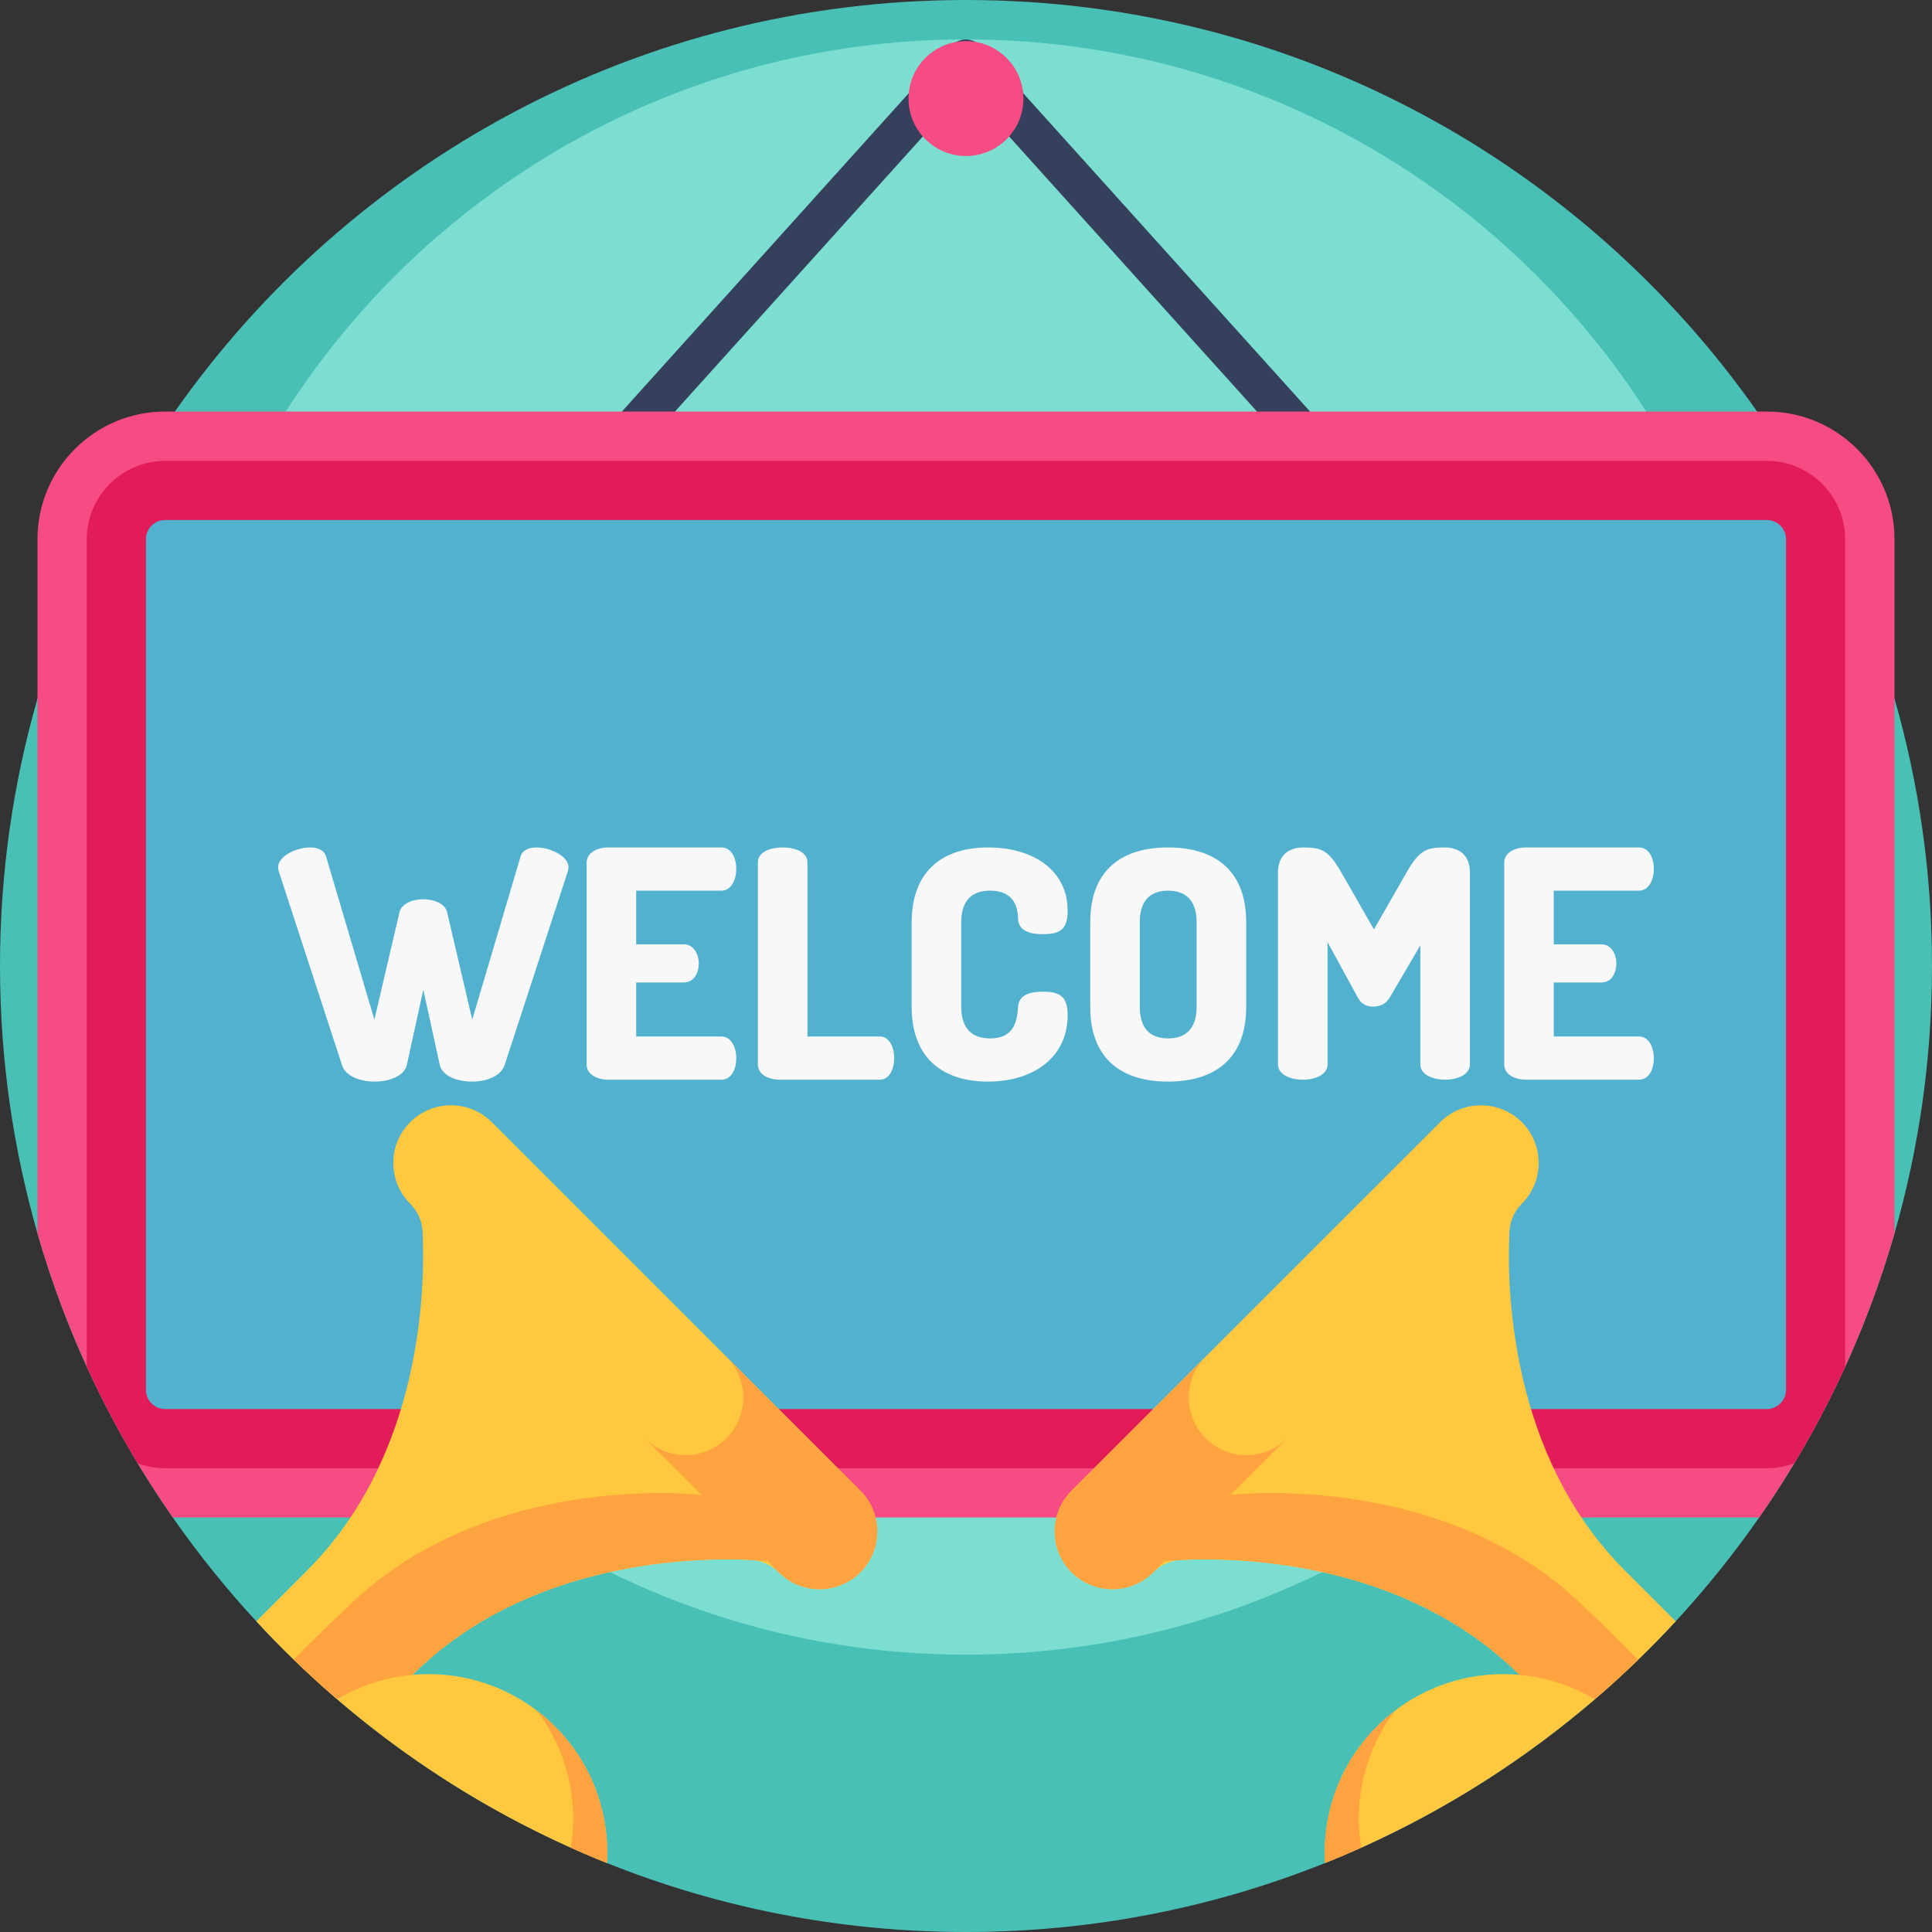 <?xml version="1.0" encoding="iso-8859-1"?>
<!-- Generator: Adobe Illustrator 19.0.0, SVG Export Plug-In . SVG Version: 6.00 Build 0)  -->
<svg version="1.1" id="Capa_1" xmlns="http://www.w3.org/2000/svg" xmlns:xlink="http://www.w3.org/1999/xlink" x="0px" y="0px"
	 viewBox="0 0 512 512" style="enable-background:new 0 0 512 512;" xml:space="preserve">
<rect x="0" y="0" width="512" height="512" fill="#333333" stroke="none"/>
<path style="fill:#49C0B6;" d="M512,256c0,24.586-3.469,48.358-9.937,70.865c-3.511,12.184-7.879,23.991-13.072,35.359
	c-4.012,8.788-8.516,17.314-13.458,25.527c-2.947,4.911-6.06,9.707-9.331,14.399c-6.75,9.686-14.148,18.881-22.131,27.523
	c-3.218,3.479-6.531,6.875-9.927,10.167c-3.73,3.615-7.576,7.116-11.515,10.491c-18.526,15.914-39.34,29.205-61.9,39.33
	c-3.166,1.411-6.363,2.769-9.592,4.065C321.724,505.511,289.625,512,256,512s-65.735-6.489-95.148-18.275
	c-3.229-1.296-6.426-2.654-9.582-4.075c-22.57-10.115-43.395-23.416-61.91-39.32c-3.95-3.385-7.784-6.886-11.515-10.501
	c-3.396-3.302-6.708-6.687-9.916-10.167c-7.993-8.641-15.391-17.826-22.131-27.512c-3.271-4.681-6.374-9.477-9.331-14.388
	c-4.942-8.223-9.446-16.76-13.469-25.558c-5.183-11.368-9.561-23.165-13.061-35.338C3.469,304.358,0,280.586,0,256
	s3.469-48.358,9.937-70.865c3.5-12.173,7.879-23.98,13.061-35.328c4.18-9.164,8.882-18.024,14.075-26.561
	c2.936-4.838,6.029-9.561,9.268-14.179C92.651,43.112,169.284,0,256,0s163.349,43.112,209.659,109.066
	c3.239,4.618,6.332,9.341,9.268,14.179c5.193,8.526,9.885,17.387,14.064,26.54c5.193,11.358,9.571,23.165,13.072,35.349
	C508.531,207.642,512,231.414,512,256z"/>
<path style="fill:#7CDED1;" d="M470.026,224.476c0,113.915-88.991,207.038-201.246,213.642c-4.228,0.262-8.491,0.385-12.78,0.385
	c-4.289,0-8.552-0.122-12.79-0.385c-112.246-6.604-201.237-99.727-201.237-213.642C41.974,106.272,137.796,10.45,256,10.45
	c4.342,0,8.657,0.131,12.938,0.393c5.137,0.297,10.221,0.786,15.262,1.45c0.008,0.008,0.008,0.008,0.018,0.008
	C389.08,26.104,470.026,115.838,470.026,224.476z"/>
<path style="fill:#34405C;" d="M385.699,167.422L255.994,23.481L126.287,167.422l-7.763-6.995L252.113,12.179
	c0.991-1.099,2.401-1.727,3.881-1.727c1.48,0,2.89,0.628,3.881,1.727l133.587,148.248L385.699,167.422z"/>
<path style="fill:#F74C83;" d="M502.06,142.901v183.965c-7.826,27.23-20.052,52.6-35.861,75.285H45.795
	c-15.809-22.685-28.035-48.055-35.861-75.285V142.901c0-18.683,15.151-33.834,33.834-33.834h424.448
	C486.909,109.067,502.06,124.219,502.06,142.901z"/>
<rect x="32.335" y="128.178" style="fill:#51B1CE;" width="445.503" height="252.447"/>
<path style="fill:#E21C59;" d="M474.924,123.247c-2.1-0.731-4.368-1.118-6.708-1.118H43.768c-2.341,0-4.598,0.387-6.698,1.118
	c-8.182,2.79-14.075,10.543-14.075,19.655v219.303c4.023,8.798,8.526,17.335,13.469,25.558c2.278,0.857,4.733,1.327,7.304,1.327
	h424.448c2.57,0,5.036-0.47,7.314-1.337c4.942-8.213,9.446-16.739,13.458-25.527V142.901
	C488.988,133.79,483.105,126.037,474.924,123.247z M473.315,368.317c0,2.811-2.278,5.099-5.099,5.099H43.768
	c-2.811,0-5.099-2.288-5.099-5.099V142.901c0-2.811,2.288-5.099,5.099-5.099h424.448c2.821,0,5.099,2.288,5.099,5.099V368.317z"/>
<g>
	<path style="fill:#F8F8F8;" d="M133.735,282.257c-1.01,2.947-4.799,4.378-8.672,4.378c-3.789,0-7.83-1.431-8.503-4.378
		l-4.378-19.954l-4.378,19.954c-0.674,2.947-4.715,4.378-8.504,4.378c-3.873,0-7.746-1.431-8.672-4.378l-16.755-51.358
		c-0.084-0.253-0.168-0.674-0.168-1.095c0-2.863,4.715-5.22,8.503-5.22c2.021,0,3.705,0.674,4.21,2.442l12.798,43.192l6.651-28.458
		c0.506-2.274,3.452-3.452,6.314-3.452c2.863,0,5.81,1.179,6.314,3.452l6.652,28.458l12.797-43.192
		c0.506-1.768,2.189-2.442,4.21-2.442c3.789,0,8.503,2.357,8.503,5.22c0,0.421-0.084,0.842-0.168,1.095L133.735,282.257z"/>
	<path style="fill:#F8F8F8;" d="M168.598,250.262h12.629c2.527,0,3.957,2.442,3.957,5.136c0,2.274-1.179,4.967-3.957,4.967h-12.629
		v14.313h22.564c2.527,0,3.957,2.694,3.957,5.81c0,2.694-1.179,5.641-3.957,5.641h-29.973c-2.862,0-5.725-1.347-5.725-4.042v-53.463
		c0-2.694,2.863-4.042,5.725-4.042h29.973c2.778,0,3.957,2.947,3.957,5.641c0,3.116-1.432,5.81-3.957,5.81h-22.564V250.262z"/>
	<path style="fill:#F8F8F8;" d="M206.572,286.13c-2.862,0-5.725-1.347-5.725-4.042v-53.547c0-2.778,3.284-3.957,6.567-3.957
		s6.567,1.179,6.567,3.957v46.139h19.196c2.527,0,3.789,2.862,3.789,5.725c0,2.862-1.263,5.725-3.789,5.725H206.572z"/>
	<path style="fill:#F8F8F8;" d="M262.311,236.034c-4.799,0-7.578,2.694-7.578,8.42v22.312c0,5.725,2.778,8.42,7.661,8.42
		c6.735,0,7.157-5.136,7.409-8.42c0.253-3.115,3.116-3.957,6.484-3.957c4.546,0,6.651,1.179,6.651,6.231
		c0,11.197-9.093,17.597-21.133,17.597c-11.029,0-20.206-5.389-20.206-19.87v-22.313c0-14.481,9.177-19.87,20.206-19.87
		c12.04,0,21.133,6.063,21.133,16.755c0,5.052-2.104,6.231-6.567,6.231c-3.536,0-6.399-0.926-6.567-3.957
		C269.721,241.423,269.468,236.034,262.311,236.034z"/>
	<path style="fill:#F8F8F8;" d="M288.919,266.765v-22.311c0-14.481,9.009-19.87,20.627-19.87c11.619,0,20.712,5.389,20.712,19.87
		v22.312c0,14.481-9.093,19.87-20.712,19.87C297.929,286.635,288.919,281.247,288.919,266.765z M317.124,244.454
		c0-5.81-2.862-8.42-7.578-8.42c-4.715,0-7.493,2.61-7.493,8.42v22.312c0,5.81,2.778,8.42,7.493,8.42c4.715,0,7.578-2.61,7.578-8.42
		V244.454z"/>
	<path style="fill:#F8F8F8;" d="M368.318,264.324c-1.094,1.853-2.778,2.442-4.378,2.442c-1.515,0-3.116-0.505-4.125-2.442
		l-7.999-14.649v32.415c0,2.695-3.283,4.042-6.567,4.042c-3.283,0-6.567-1.347-6.567-4.042v-50.938c0-4.799,3.284-6.567,6.567-6.567
		c4.715,0,6.735,0.506,10.188,6.567l8.672,15.155l8.672-15.155c3.452-6.061,5.472-6.567,10.188-6.567
		c3.368,0,6.567,1.768,6.567,6.567v50.938c0,2.695-3.284,4.042-6.567,4.042c-3.284,0-6.567-1.347-6.567-4.042v-31.573
		L368.318,264.324z"/>
	<path style="fill:#F8F8F8;" d="M411.767,250.262h12.629c2.527,0,3.957,2.442,3.957,5.136c0,2.274-1.179,4.967-3.957,4.967h-12.629
		v14.313h22.564c2.527,0,3.957,2.694,3.957,5.81c0,2.694-1.179,5.641-3.957,5.641h-29.973c-2.862,0-5.725-1.347-5.725-4.042v-53.463
		c0-2.694,2.863-4.042,5.725-4.042h29.973c2.778,0,3.957,2.947,3.957,5.641c0,3.116-1.431,5.81-3.957,5.81h-22.564V250.262z"/>
</g>
<circle style="fill:#F74C83;" cx="255.99" cy="26.122" r="15.224"/>
<path style="fill:#FFC83F;" d="M430.655,416.256c-30.887-30.887-31.336-75.807-30.636-89.913c0.125-2.623,1.202-5.12,2.988-7.043
	c0.094-0.104,0.188-0.199,0.293-0.293c1.943-1.964,3.26-4.315,3.929-6.802c0.679-2.497,0.711-5.12,0.104-7.628
	c-0.637-2.633-1.975-5.141-4.033-7.199c-2.988-2.978-6.917-4.472-10.825-4.472c-3.918,0-7.826,1.494-10.804,4.472l-97.688,97.677
	c-5.966,5.966-5.966,15.663,0,21.629c2.069,2.058,4.566,3.396,7.199,4.044c5.005,1.212,10.512-0.136,14.42-4.044l0.021-0.01
	c1.975-1.975,4.608-3.135,7.398-3.271c14.137-0.7,58.817-0.199,89.642,30.448c-1.421-0.125-2.842-0.199-4.274-0.199
	c-12.11,0.01-24.231,4.629-33.479,13.876c-9.937,9.937-14.524,23.186-13.772,36.195c35.641-14.263,67.312-36.321,92.933-64.052
	L430.655,416.256z"/>
<g>
	<path style="fill:#FFA340;" d="M434.145,439.839c-3.73,3.615-7.576,7.116-11.515,10.491c-6.175-3.699-13.019-5.862-19.968-6.478
		c-37.063-36.843-94.114-30.114-94.114-30.114l-2.947,2.947c-5.966,5.966-15.642,5.966-21.619,0c-5.966-5.977-5.966-15.663,0-21.629
		l35.527-35.527c-5.966,5.966-5.966,15.653,0,21.629c5.977,5.966,15.653,5.966,21.619,0l-14.994,14.994
		c0.021,0,4.106-0.481,10.783-0.481c18.317,0,56.184,3.605,83.341,30.584C425.023,430.686,429.693,435.273,434.145,439.839z"/>
	<path style="fill:#FFA340;" d="M360.73,489.66c-3.166,1.411-6.363,2.769-9.592,4.065c-0.752-13.009,3.835-26.258,13.772-36.195
		c1.546-1.546,3.156-2.936,4.838-4.232C361.671,463.893,358.661,477.111,360.73,489.66z"/>
</g>
<path style="fill:#FFC83F;" d="M228.007,395.055l-97.677-97.677c-2.988-2.978-6.896-4.472-10.815-4.472
	c-3.908,0-7.826,1.494-10.815,4.472c-2.069,2.058-3.406,4.566-4.044,7.199c-0.606,2.508-0.564,5.13,0.104,7.628
	c0.679,2.487,1.985,4.838,3.939,6.802c0.094,0.094,0.188,0.188,0.282,0.293c1.797,1.923,2.863,4.42,2.999,7.043
	c0.7,14.106,0.24,59.026-30.647,89.913l-13.406,13.406c25.61,27.742,57.281,49.789,92.923,64.063
	c0.752-13.009-3.835-26.258-13.772-36.195c-9.247-9.247-21.358-13.866-33.479-13.876c-1.432,0-2.853,0.073-4.274,0.199
	c30.835-30.647,75.504-31.148,89.652-30.448c2.779,0.136,5.423,1.296,7.387,3.271l0.021,0.01c3.908,3.908,9.415,5.256,14.42,4.044
	c2.633-0.648,5.141-1.985,7.199-4.044C233.974,410.718,233.974,401.021,228.007,395.055z"/>
<g>
	<path style="fill:#FFA340;" d="M228.007,416.684c-5.966,5.966-15.653,5.966-21.619,0l-2.947-2.947c0,0-57.051-6.729-94.114,30.114
		c-6.949,0.616-13.782,2.779-19.968,6.478c-3.95-3.385-7.784-6.886-11.515-10.501c4.472-4.566,9.132-9.153,13.897-13.573
		c27.146-26.979,65.014-30.584,83.331-30.584c6.677,0,10.762,0.481,10.783,0.481l-14.994-14.994c5.966,5.966,15.653,5.966,21.619,0
		c5.966-5.977,5.966-15.663,0-21.629l35.527,35.527C233.974,401.021,233.974,410.708,228.007,416.684z"/>
	<path style="fill:#FFA340;" d="M160.852,493.725c-3.229-1.296-6.426-2.654-9.582-4.075c2.058-12.549-0.951-25.757-9.017-36.352
		c1.682,1.296,3.291,2.685,4.827,4.232C157.017,467.466,161.604,480.716,160.852,493.725z"/>
</g>
<g>
</g>
<g>
</g>
<g>
</g>
<g>
</g>
<g>
</g>
<g>
</g>
<g>
</g>
<g>
</g>
<g>
</g>
<g>
</g>
<g>
</g>
<g>
</g>
<g>
</g>
<g>
</g>
<g>
</g>
</svg>

